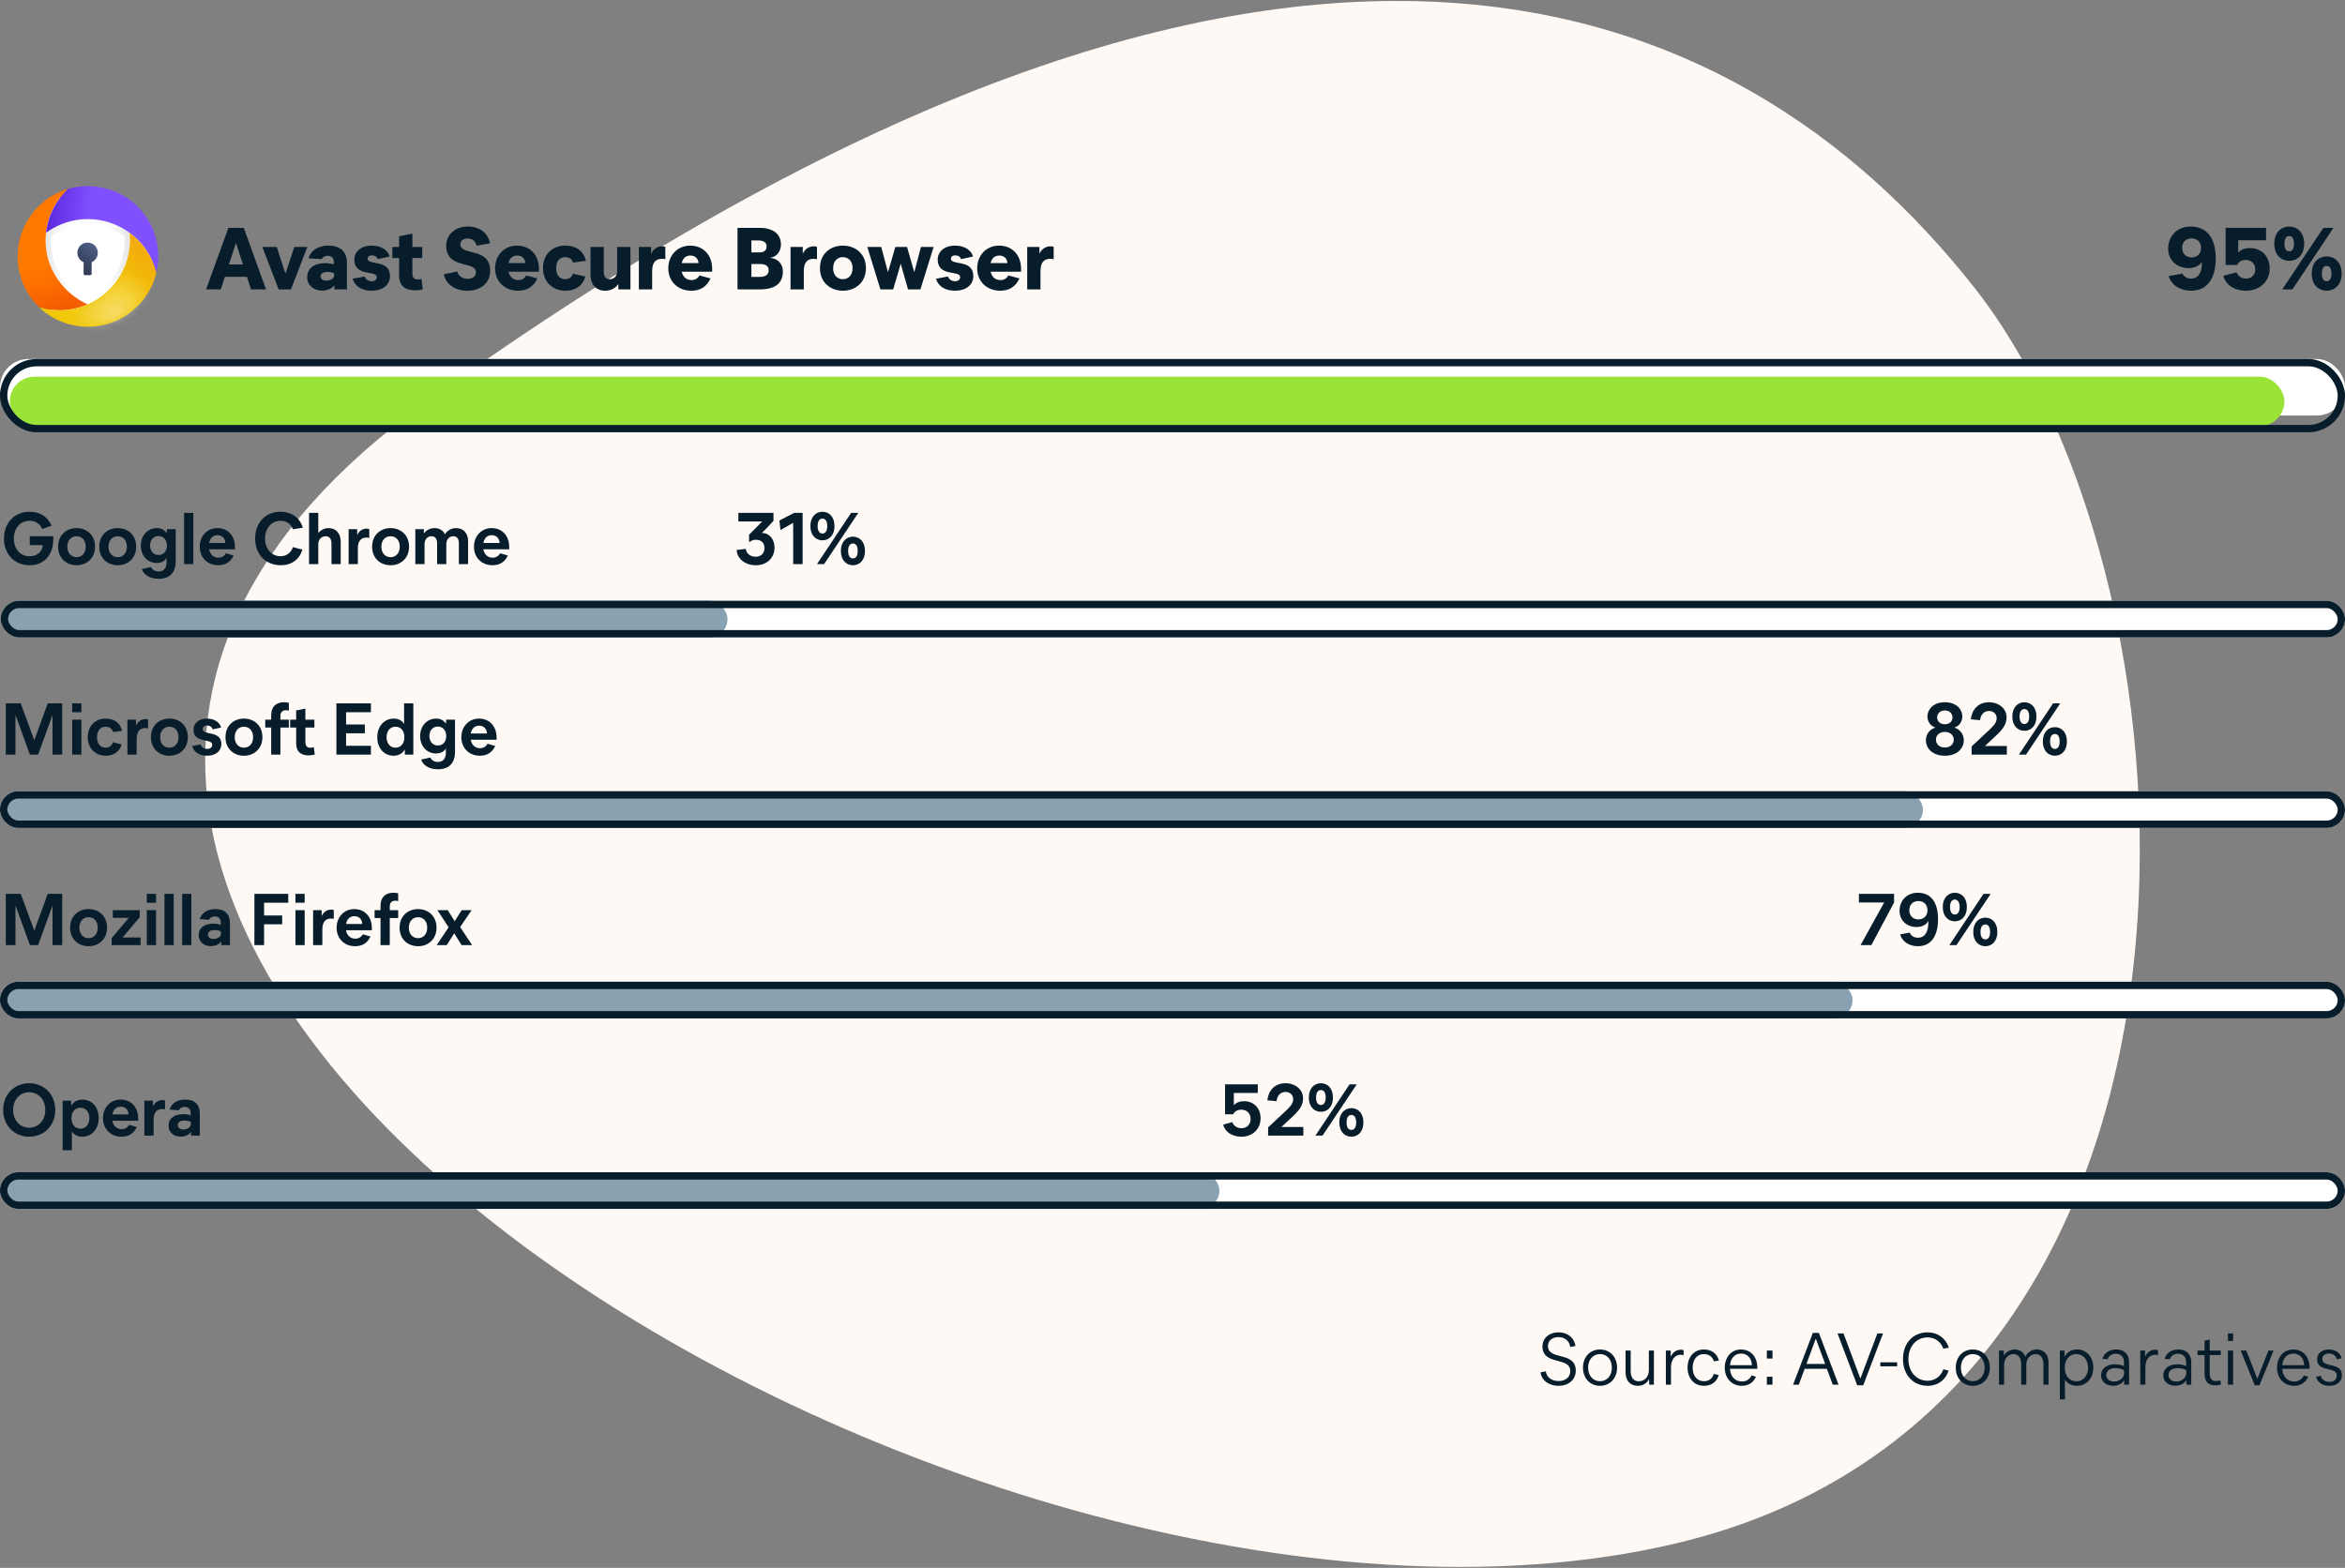 <svg width="320" height="214" viewBox="0 0 320 214" fill="none" xmlns="http://www.w3.org/2000/svg">
<rect x="0" y="0" width="320" height="214" fill="#808080" stroke="none"/>
<g clip-path="url(#clip0_1009_282167)">
<path d="M228.654 210.671C307.675 192.004 302.117 80.756 269.412 39.242C236.707 -2.271 174.041 -28.545 58.09 54.917C-41.825 126.836 130.967 233.747 228.654 210.671Z" fill="#FFF9F5"/>
<path d="M298.916 30.92C301.196 30.92 302.36 32.552 302.36 35.276C302.36 37.976 301.22 39.68 299 39.68C297.512 39.68 296.324 38.924 295.928 37.688L297.824 37.34C297.968 37.664 298.328 38.024 299 38.024C299.96 38.024 300.464 37.28 300.464 35.876V35.732C300.08 36.38 299.288 36.596 298.616 36.596C297.104 36.596 295.868 35.528 295.868 33.956C295.868 32.156 297.164 30.92 298.916 30.92ZM299.06 32.54C298.256 32.54 297.776 33.08 297.776 33.824C297.776 34.58 298.256 35.132 299.06 35.132C299.876 35.132 300.356 34.58 300.356 33.824C300.356 33.08 299.876 32.54 299.06 32.54ZM306.469 39.68C304.921 39.68 303.661 38.852 303.409 37.64L305.197 37.172C305.401 37.712 305.905 38.024 306.493 38.024C307.273 38.024 307.753 37.496 307.753 36.776C307.753 35.996 307.225 35.48 306.445 35.48C305.905 35.48 305.473 35.732 305.281 36.164H303.709V31.1H309.229V32.792H305.425V34.484C305.677 34.16 306.193 33.86 307.021 33.86C308.593 33.86 309.721 34.964 309.721 36.632C309.721 38.42 308.377 39.68 306.469 39.68ZM312.389 35.6C311.333 35.6 310.349 34.856 310.349 33.26C310.349 31.664 311.333 30.92 312.389 30.92C313.433 30.92 314.429 31.664 314.429 33.26C314.429 34.856 313.433 35.6 312.389 35.6ZM318.425 31.1L312.821 39.5H311.441L317.045 31.1H318.425ZM312.389 34.304C312.725 34.304 313.037 34.052 313.037 33.26C313.037 32.468 312.725 32.216 312.389 32.216C312.041 32.216 311.741 32.468 311.741 33.26C311.741 34.052 312.041 34.304 312.389 34.304ZM317.501 39.68C316.445 39.68 315.461 38.936 315.461 37.34C315.461 35.744 316.445 35 317.501 35C318.545 35 319.541 35.744 319.541 37.34C319.541 38.936 318.545 39.68 317.501 39.68ZM317.501 38.384C317.837 38.384 318.149 38.132 318.149 37.34C318.149 36.548 317.837 36.296 317.501 36.296C317.153 36.296 316.841 36.548 316.841 37.34C316.841 38.132 317.153 38.384 317.501 38.384Z" fill="#071D2B"/>
<path d="M36.304 39.5H34.252L33.7 37.784H30.688L30.124 39.5H28.12L31.168 31.1H33.268L36.304 39.5ZM32.224 33.224H32.176L31.24 36.092H33.148L32.224 33.224ZM39.707 39.5H38.027L35.795 33.704H37.763L38.927 37.28H38.975L40.163 33.704H41.939L39.707 39.5ZM47.343 39.5H45.639V38.984H45.591C45.303 39.392 44.619 39.668 43.983 39.668C42.771 39.668 41.919 38.912 41.919 37.844C41.919 36.62 42.867 35.912 44.427 35.912C44.883 35.912 45.375 35.996 45.555 36.104V35.756C45.555 35.228 45.243 34.916 44.715 34.916C44.283 34.916 44.007 35.132 43.887 35.372L42.087 35.252C42.435 34.148 43.431 33.524 44.823 33.524C46.455 33.524 47.343 34.364 47.343 35.888V39.5ZM43.743 37.712C43.743 38.084 44.031 38.3 44.535 38.3C45.111 38.3 45.591 37.988 45.591 37.628V37.328C45.459 37.208 45.075 37.112 44.679 37.112C44.091 37.112 43.743 37.34 43.743 37.712ZM50.696 39.68C49.388 39.68 48.44 39.092 48.116 38.048L49.76 37.736C49.868 38.12 50.264 38.384 50.744 38.384C51.164 38.384 51.416 38.168 51.416 37.82C51.416 36.848 48.356 37.82 48.356 35.432C48.356 34.304 49.304 33.524 50.72 33.524C51.968 33.524 52.916 34.1 53.18 35.012L51.536 35.372C51.464 35.048 51.152 34.856 50.744 34.856C50.384 34.856 50.156 35.036 50.156 35.312C50.156 36.284 53.216 35.324 53.216 37.688C53.216 38.888 52.208 39.68 50.696 39.68ZM56.669 39.62C55.373 39.62 54.461 39.116 54.461 37.568V35.216H53.537V33.704H54.461V32.252L56.273 31.892V33.704H57.617V35.216H56.273V37.292C56.273 37.94 56.537 38.144 57.041 38.144C57.245 38.144 57.389 38.108 57.509 38.048L57.689 39.476C57.473 39.56 57.113 39.62 56.669 39.62ZM63.756 39.68C62.112 39.68 60.84 38.804 60.564 37.436L62.4 37.052C62.532 37.652 63.108 38.06 63.828 38.06C64.512 38.06 64.944 37.7 64.944 37.16C64.944 35.564 60.888 36.776 60.888 33.548C60.888 32 62.1 30.92 63.864 30.92C65.472 30.92 66.612 31.82 66.864 33.212L65.028 33.536C64.896 32.912 64.464 32.552 63.816 32.552C63.204 32.552 62.82 32.864 62.82 33.368C62.82 34.928 66.888 33.716 66.888 36.944C66.888 38.588 65.652 39.68 63.756 39.68ZM73.317 38C72.838 39.104 71.938 39.68 70.701 39.68C68.889 39.68 67.558 38.432 67.558 36.62C67.558 34.82 68.841 33.524 70.546 33.524C72.273 33.524 73.546 34.736 73.546 36.716V37.088H69.394C69.549 37.796 70.041 38.228 70.713 38.228C71.218 38.228 71.602 38 71.805 37.592L73.317 38ZM70.582 34.88C69.981 34.88 69.549 35.204 69.394 35.912H71.686C71.638 35.24 71.181 34.88 70.582 34.88ZM77.097 33.524C78.633 33.524 79.641 34.244 79.953 35.6L78.201 35.84C78.069 35.372 77.673 35.096 77.133 35.096C76.341 35.096 75.897 35.696 75.897 36.596C75.897 37.508 76.341 38.108 77.133 38.108C77.673 38.108 78.045 37.808 78.177 37.364L79.881 37.736C79.533 38.996 78.537 39.68 77.181 39.68C75.369 39.68 74.097 38.444 74.097 36.584C74.097 34.64 75.489 33.524 77.097 33.524ZM86.03 39.5H84.386V38.828H84.326C84.014 39.296 83.39 39.68 82.586 39.68C81.35 39.68 80.582 38.852 80.582 37.46V33.704H82.394V37.1C82.394 37.772 82.694 38.108 83.21 38.108C83.774 38.108 84.218 37.688 84.218 37.004V33.704H86.03V39.5ZM87.181 33.704H88.85V34.592H88.874C89.162 33.968 89.713 33.62 90.362 33.62C90.566 33.62 90.71 33.656 90.793 33.704V35.396C90.686 35.348 90.541 35.324 90.374 35.324C89.594 35.324 88.993 35.672 88.993 36.992V39.5H87.181V33.704ZM96.954 38C96.474 39.104 95.574 39.68 94.338 39.68C92.526 39.68 91.194 38.432 91.194 36.62C91.194 34.82 92.478 33.524 94.182 33.524C95.91 33.524 97.182 34.736 97.182 36.716V37.088H93.03C93.186 37.796 93.678 38.228 94.35 38.228C94.854 38.228 95.238 38 95.442 37.592L96.954 38ZM94.218 34.88C93.618 34.88 93.186 35.204 93.03 35.912H95.322C95.274 35.24 94.818 34.88 94.218 34.88ZM106.569 33.38C106.569 34.256 106.053 35.048 105.081 35.192C106.281 35.312 106.833 36.128 106.833 37.04C106.833 38.648 105.789 39.5 103.689 39.5H100.641V31.1H103.641C105.537 31.1 106.569 31.964 106.569 33.38ZM103.461 32.816H102.537V34.448H103.665C104.313 34.448 104.613 34.124 104.613 33.632C104.613 33.188 104.313 32.816 103.461 32.816ZM104.889 36.908C104.889 36.308 104.505 36.032 103.653 36.032H102.537V37.796H103.665C104.457 37.796 104.889 37.484 104.889 36.908ZM107.877 33.704H109.545V34.592H109.569C109.857 33.968 110.409 33.62 111.057 33.62C111.261 33.62 111.405 33.656 111.489 33.704V35.396C111.381 35.348 111.237 35.324 111.069 35.324C110.289 35.324 109.689 35.672 109.689 36.992V39.5H107.877V33.704ZM111.89 36.596C111.89 34.628 113.33 33.524 115.022 33.524C116.726 33.524 118.166 34.64 118.166 36.596C118.166 38.552 116.726 39.68 115.022 39.68C113.33 39.68 111.89 38.564 111.89 36.596ZM113.69 36.596C113.69 37.544 114.242 38.108 115.022 38.108C115.79 38.108 116.342 37.544 116.342 36.596C116.342 35.66 115.79 35.096 115.022 35.096C114.242 35.096 113.69 35.66 113.69 36.596ZM125.602 39.5H123.91L122.914 35.996L121.882 39.5H120.142L118.354 33.704H120.25L121.15 37.076H121.198L122.182 33.704H123.778L124.738 37.076H124.786L125.674 33.704H127.402L125.602 39.5ZM130.301 39.68C128.993 39.68 128.045 39.092 127.721 38.048L129.365 37.736C129.473 38.12 129.869 38.384 130.349 38.384C130.769 38.384 131.021 38.168 131.021 37.82C131.021 36.848 127.961 37.82 127.961 35.432C127.961 34.304 128.909 33.524 130.325 33.524C131.573 33.524 132.521 34.1 132.785 35.012L131.141 35.372C131.069 35.048 130.757 34.856 130.349 34.856C129.989 34.856 129.761 35.036 129.761 35.312C129.761 36.284 132.821 35.324 132.821 37.688C132.821 38.888 131.813 39.68 130.301 39.68ZM139.107 38C138.627 39.104 137.727 39.68 136.491 39.68C134.679 39.68 133.347 38.432 133.347 36.62C133.347 34.82 134.631 33.524 136.335 33.524C138.063 33.524 139.335 34.736 139.335 36.716V37.088H135.183C135.339 37.796 135.831 38.228 136.503 38.228C137.007 38.228 137.391 38 137.595 37.592L139.107 38ZM136.371 34.88C135.771 34.88 135.339 35.204 135.183 35.912H137.475C137.427 35.24 136.971 34.88 136.371 34.88ZM140.174 33.704H141.842V34.592H141.866C142.154 33.968 142.706 33.62 143.354 33.62C143.558 33.62 143.702 33.656 143.786 33.704V35.396C143.678 35.348 143.534 35.324 143.366 35.324C142.586 35.324 141.986 35.672 141.986 36.992V39.5H140.174V33.704Z" fill="#071D2B"/>
<ellipse cx="12" cy="34.998" rx="8.85" ry="8.848" fill="white"/>
<path fill-rule="evenodd" clip-rule="evenodd" d="M11.96 40.732C10.665 40.105 9.601 39.284 8.792 38.29C8.107 37.446 7.597 36.474 7.292 35.43C6.989 34.407 6.871 33.339 6.942 32.274C8.745 31.017 10.45 30.726 11.323 30.666H11.335C11.637 30.642 11.847 30.642 11.925 30.642H11.995C12.073 30.642 12.284 30.644 12.584 30.666H12.602C13.473 30.727 15.178 31.019 16.979 32.274C17.049 33.325 16.934 34.38 16.638 35.391C16.337 36.441 15.829 37.42 15.143 38.27C14.332 39.273 13.261 40.1 11.96 40.732ZM11.865 33.114C11.187 33.162 10.642 33.693 10.575 34.369V34.367C10.517 34.974 10.859 35.547 11.42 35.784V37.363C11.42 37.469 11.506 37.555 11.612 37.555H12.323C12.429 37.555 12.515 37.469 12.515 37.363V35.786C13.14 35.517 13.479 34.836 13.319 34.176C13.158 33.515 12.544 33.066 11.865 33.114Z" fill="white"/>
<path fill-rule="evenodd" clip-rule="evenodd" d="M11.949 41.549C8.57 39.976 6.164 36.635 6.222 32.705C6.226 32.397 6.246 32.094 6.282 31.791V31.764C9.676 29.278 14.29 29.282 17.679 31.774C17.715 32.125 17.732 32.477 17.729 32.83C17.698 36.74 15.28 40.044 11.949 41.549ZM11.323 30.665C10.45 30.725 8.744 31.016 6.942 32.273C6.87 33.338 6.989 34.407 7.292 35.43C7.597 36.473 8.106 37.445 8.791 38.289C9.601 39.283 10.665 40.104 11.959 40.731C13.261 40.099 14.332 39.272 15.143 38.269C15.829 37.419 16.337 36.44 16.638 35.39C16.934 34.379 17.049 33.324 16.979 32.273C15.178 31.018 13.473 30.726 12.601 30.665H12.584C12.283 30.641 12.072 30.641 11.995 30.641H11.925C11.847 30.641 11.635 30.643 11.335 30.665H11.323Z" fill="url(#paint0_linear_1009_282167)"/>
<path d="M6.222 32.705C6.222 32.397 6.246 32.094 6.279 31.794C6.279 31.786 6.279 31.776 6.279 31.767C6.279 31.759 6.279 31.742 6.279 31.728C6.288 31.648 6.298 31.569 6.31 31.49C6.417 30.722 6.618 29.971 6.909 29.252C7.444 27.927 8.267 26.738 9.318 25.771L9.281 25.78L9.192 25.813C5.935 26.816 3.451 29.466 2.662 32.78C1.873 36.095 2.896 39.58 5.353 41.942C5.545 42.001 5.737 42.053 5.937 42.1C7.175 42.387 8.457 42.427 9.711 42.215C10.453 42.096 11.178 41.886 11.868 41.588L11.907 41.569L11.928 41.56L11.951 41.549C8.57 39.976 6.165 36.635 6.222 32.705Z" fill="url(#paint1_linear_1009_282167)"/>
<path d="M14.746 25.807C12.98 25.277 11.099 25.264 9.326 25.771C8.275 26.738 7.452 27.927 6.917 29.252C6.626 29.971 6.425 30.722 6.318 31.49C6.306 31.569 6.297 31.648 6.287 31.728C6.287 31.741 6.287 31.754 6.287 31.767C9.68 29.281 14.294 29.283 17.684 31.774L17.747 31.822C17.843 31.897 17.945 31.974 18.041 32.053C18.634 32.532 19.168 33.08 19.632 33.684C19.698 33.771 19.762 33.86 19.824 33.948C20.532 34.94 21.043 36.058 21.331 37.242C22.526 32.286 19.633 27.262 14.746 25.807Z" fill="url(#paint2_linear_1009_282167)"/>
<path d="M19.822 33.952C19.758 33.864 19.694 33.775 19.63 33.688C19.166 33.083 18.632 32.536 18.04 32.056C17.944 31.978 17.848 31.901 17.745 31.826L17.683 31.778C17.718 32.129 17.735 32.481 17.733 32.834C17.701 36.744 15.284 40.047 11.952 41.553L11.929 41.564L11.908 41.573L11.869 41.592C11.179 41.889 10.454 42.1 9.711 42.219C8.458 42.43 7.176 42.391 5.938 42.104C5.736 42.057 5.537 42.008 5.34 41.946C7.829 44.315 11.393 45.178 14.691 44.21C17.988 43.241 20.52 40.589 21.332 37.25C21.044 36.064 20.532 34.945 19.822 33.952Z" fill="url(#paint3_linear_1009_282167)"/>
<path d="M11.412 35.784V37.361C11.412 37.467 11.498 37.553 11.604 37.553H12.315C12.421 37.553 12.507 37.467 12.507 37.361V35.784C13.115 35.523 13.455 34.87 13.322 34.222C13.188 33.574 12.617 33.109 11.956 33.109C11.294 33.109 10.723 33.574 10.589 34.222C10.456 34.87 10.796 35.523 11.404 35.784H11.412Z" fill="url(#paint4_linear_1009_282167)"/>
<mask id="mask0_1009_282167" style="mask-type:alpha" maskUnits="userSpaceOnUse" x="5" y="31" width="17" height="14">
<path d="M19.822 33.952C19.758 33.864 19.694 33.775 19.63 33.688C19.166 33.083 18.632 32.536 18.04 32.056C17.944 31.978 17.848 31.901 17.745 31.826L17.683 31.778C17.718 32.129 17.735 32.481 17.733 32.834C17.701 36.744 15.284 40.047 11.952 41.553L11.929 41.564L11.908 41.573L11.869 41.592C11.179 41.889 10.454 42.1 9.711 42.219C8.458 42.43 7.176 42.391 5.938 42.104C5.736 42.057 5.537 42.008 5.34 41.946C7.829 44.315 11.393 45.178 14.691 44.21C17.988 43.241 20.52 40.589 21.332 37.25C21.044 36.064 20.532 34.945 19.822 33.952Z" fill="white"/>
</mask>
<g mask="url(#mask0_1009_282167)">
<ellipse opacity="0.17" cx="6.049" cy="6.055" rx="6.049" ry="6.055" transform="matrix(1 -0.006 0.006 1 11.646 22.204)" fill="url(#paint5_radial_1009_282167)"/>
<ellipse opacity="0.2" cx="6.129" cy="6.136" rx="6.129" ry="6.136" transform="matrix(1 -0.006 0.006 1 -2.844 26.555)" fill="url(#paint6_radial_1009_282167)"/>
<ellipse opacity="0.38" cx="6.049" cy="6.055" rx="6.049" ry="6.055" transform="matrix(1 -0.006 0.006 1 9.406 36.89)" fill="url(#paint7_radial_1009_282167)"/>
<ellipse opacity="0.05" cx="11.95" cy="31.513" rx="5.772" ry="4.114" fill="url(#paint8_radial_1009_282167)"/>
</g>
<rect y="49" width="320" height="7.711" rx="3.855" fill="white"/>
<rect x="1.334" y="51.41" width="310.4" height="6.747" rx="3.373" fill="#9AE437"/>
<rect x="0.5" y="49.5" width="319" height="9" rx="4.5" stroke="#071D2B"/>
<g clip-path="url(#clip1_1009_282167)">
<rect x="0.109" y="82" width="319.892" height="5" rx="2.5" fill="white"/>
<rect x="0.109" y="82" width="99.166" height="5" rx="2.5" fill="#88A2B2"/>
<rect x="0.609" y="82.5" width="318.892" height="4" rx="2" stroke="#071D2B"/>
<path d="M103.131 77.15C101.691 77.15 100.591 76.27 100.521 75.07L101.771 74.91C101.841 75.55 102.401 75.99 103.111 75.99C103.871 75.99 104.321 75.5 104.321 74.79C104.321 74.09 103.871 73.67 103.151 73.67C102.811 73.67 102.521 73.78 102.221 74.01V72.98L104.011 71.18H100.761V70H105.551V71.09L104.401 72.31C104.201 72.51 104.081 72.64 103.981 72.72V72.76C103.981 72.75 104.011 72.75 104.021 72.75C104.981 72.75 105.691 73.59 105.691 74.75C105.691 76.14 104.671 77.15 103.131 77.15ZM106.357 71.05L108.367 70H109.527V77H108.237V71.36L106.507 72.35L106.357 71.05ZM112.235 73.75C111.355 73.75 110.585 73.09 110.585 71.8C110.585 70.51 111.355 69.85 112.235 69.85C113.115 69.85 113.875 70.51 113.875 71.8C113.875 73.09 113.115 73.75 112.235 73.75ZM117.125 70L112.455 77H111.485L116.145 70H117.125ZM112.235 72.82C112.595 72.82 112.885 72.53 112.885 71.8C112.885 71.07 112.595 70.78 112.235 70.78C111.865 70.78 111.575 71.07 111.575 71.8C111.575 72.53 111.865 72.82 112.235 72.82ZM116.395 77.15C115.515 77.15 114.745 76.49 114.745 75.2C114.745 73.91 115.515 73.25 116.395 73.25C117.275 73.25 118.035 73.91 118.035 75.2C118.035 76.49 117.275 77.15 116.395 77.15ZM116.395 76.22C116.755 76.22 117.045 75.93 117.045 75.2C117.045 74.47 116.755 74.18 116.395 74.18C116.025 74.18 115.735 74.47 115.735 75.2C115.735 75.93 116.025 76.22 116.395 76.22Z" fill="#071D2B"/>
<path d="M7.039 71.75L5.759 72.21C5.569 71.72 5.039 71.08 4.039 71.08C2.729 71.08 1.889 72.16 1.889 73.5C1.889 74.85 2.689 75.92 4.029 75.92C5.179 75.92 5.759 75.21 5.849 74.4H4.059V73.19H7.269V73.62C7.249 75.77 6.009 77.15 4.029 77.15C1.989 77.15 0.539 75.65 0.539 73.5C0.539 71.37 1.999 69.85 3.999 69.85C5.459 69.85 6.499 70.51 7.039 71.75ZM7.929 74.62C7.929 73.01 9.079 72.08 10.449 72.08C11.819 72.08 12.969 73.01 12.969 74.62C12.969 76.21 11.819 77.15 10.449 77.15C9.079 77.15 7.929 76.22 7.929 74.62ZM9.189 74.62C9.189 75.48 9.709 76.05 10.449 76.05C11.189 76.05 11.699 75.48 11.699 74.62C11.699 73.75 11.189 73.19 10.449 73.19C9.709 73.19 9.189 73.75 9.189 74.62ZM13.544 74.62C13.544 73.01 14.694 72.08 16.064 72.08C17.434 72.08 18.584 73.01 18.584 74.62C18.584 76.21 17.434 77.15 16.064 77.15C14.694 77.15 13.544 76.22 13.544 74.62ZM14.804 74.62C14.804 75.48 15.324 76.05 16.064 76.05C16.804 76.05 17.314 75.48 17.314 74.62C17.314 73.75 16.804 73.19 16.064 73.19C15.324 73.19 14.804 73.75 14.804 74.62ZM19.219 74.47C19.219 73.1 20.139 72.08 21.399 72.08C21.959 72.08 22.369 72.28 22.719 72.73H22.759V72.23H23.979V76.62C23.979 78.16 23.149 79 21.659 79C20.479 79 19.599 78.47 19.359 77.67L20.629 77.39C20.719 77.74 21.149 78 21.649 78C22.319 78 22.729 77.54 22.729 76.79V76.16C22.499 76.59 21.999 76.84 21.379 76.84C20.129 76.84 19.219 75.84 19.219 74.47ZM20.479 74.46C20.479 75.23 20.959 75.75 21.639 75.75C22.329 75.75 22.779 75.23 22.779 74.46C22.779 73.69 22.319 73.17 21.629 73.17C20.949 73.17 20.479 73.69 20.479 74.46ZM25.123 70H26.383V77H25.123V70ZM31.875 75.82C31.475 76.7 30.765 77.15 29.785 77.15C28.305 77.15 27.255 76.09 27.255 74.63C27.255 73.18 28.265 72.08 29.665 72.08C31.015 72.08 32.055 73.03 32.065 74.67V74.97H28.535C28.655 75.66 29.135 76.12 29.795 76.12C30.265 76.12 30.625 75.89 30.825 75.52L31.875 75.82ZM29.685 73.05C29.095 73.05 28.675 73.4 28.545 74.11H30.755C30.715 73.39 30.245 73.05 29.685 73.05ZM34.817 73.51C34.817 71.27 36.267 69.85 38.287 69.85C39.787 69.85 40.907 70.65 41.327 72.03L39.957 72.24C39.787 71.69 39.247 71.08 38.287 71.08C37.007 71.08 36.167 72.16 36.167 73.5C36.167 74.85 37.017 75.92 38.277 75.92C39.087 75.92 39.697 75.46 39.977 74.68L41.257 75.01C40.887 76.35 39.787 77.15 38.327 77.15C36.307 77.15 34.817 75.73 34.817 73.51ZM42.173 70H43.434V72.76C43.684 72.4 44.224 72.08 44.824 72.08C45.853 72.08 46.493 72.78 46.493 73.95V77H45.233V74.18C45.233 73.52 44.944 73.19 44.434 73.19C43.883 73.19 43.434 73.62 43.434 74.26V77H42.173V70ZM47.574 72.23H48.744V73H48.764C49.004 72.46 49.484 72.15 50.034 72.15C50.194 72.15 50.324 72.18 50.394 72.22V73.43C50.304 73.39 50.164 73.37 50.044 73.37C49.354 73.37 48.834 73.74 48.834 74.86V77H47.574V72.23ZM50.78 74.62C50.78 73.01 51.93 72.08 53.3 72.08C54.67 72.08 55.82 73.01 55.82 74.62C55.82 76.21 54.67 77.15 53.3 77.15C51.93 77.15 50.78 76.22 50.78 74.62ZM52.04 74.62C52.04 75.48 52.56 76.05 53.3 76.05C54.04 76.05 54.55 75.48 54.55 74.62C54.55 73.75 54.04 73.19 53.3 73.19C52.56 73.19 52.04 73.75 52.04 74.62ZM63.876 77H62.615V74.13C62.615 73.52 62.346 73.19 61.846 73.19C61.306 73.19 60.906 73.64 60.906 74.25V77H59.645V74.13C59.645 73.52 59.365 73.19 58.865 73.19C58.336 73.19 57.935 73.63 57.935 74.25V77H56.675V72.23H57.846V72.8H57.865C58.115 72.41 58.656 72.08 59.306 72.08C60.005 72.08 60.495 72.43 60.715 72.94C60.995 72.45 61.556 72.08 62.225 72.08C63.255 72.08 63.876 72.77 63.876 73.88V77ZM69.297 75.82C68.897 76.7 68.187 77.15 67.207 77.15C65.727 77.15 64.677 76.09 64.677 74.63C64.677 73.18 65.687 72.08 67.087 72.08C68.437 72.08 69.477 73.03 69.487 74.67V74.97H65.957C66.077 75.66 66.557 76.12 67.217 76.12C67.687 76.12 68.047 75.89 68.247 75.52L69.297 75.82ZM67.107 73.05C66.517 73.05 66.097 73.4 65.967 74.11H68.177C68.137 73.39 67.667 73.05 67.107 73.05Z" fill="#071D2B"/>
</g>
<g clip-path="url(#clip2_1009_282167)">
<rect y="108" width="320" height="5" rx="2.5" fill="white"/>
<rect y="108" width="262.4" height="5" rx="2.5" fill="#88A2B2"/>
<rect x="0.5" y="108.5" width="319" height="4" rx="2" stroke="#071D2B"/>
<path d="M265.4 103.15C263.7 103.15 262.81 102.14 262.81 101.03C262.81 100.15 263.42 99.47 264.13 99.31C263.45 99.12 263.02 98.52 263.02 97.76C263.02 96.91 263.75 95.85 265.4 95.85C267.06 95.85 267.78 96.91 267.78 97.76C267.78 98.52 267.35 99.13 266.67 99.31C267.37 99.47 267.98 100.15 267.98 101.03C267.98 102.14 267.09 103.15 265.4 103.15ZM265.39 98.85C266.06 98.85 266.44 98.43 266.44 97.92C266.44 97.48 266.11 96.97 265.39 96.97C264.67 96.97 264.34 97.48 264.34 97.92C264.34 98.43 264.73 98.85 265.39 98.85ZM265.39 102.03C266.13 102.03 266.61 101.57 266.61 100.96C266.61 100.33 266.1 99.9 265.39 99.9C264.68 99.9 264.18 100.33 264.18 100.96C264.18 101.57 264.66 102.03 265.39 102.03ZM269.047 101.88L271.477 99.61C272.217 98.91 272.467 98.51 272.467 98.03C272.467 97.5 272.087 97.04 271.417 97.04C270.687 97.04 270.287 97.59 270.197 98.3L268.937 98.18C269.097 96.82 269.977 95.85 271.407 95.85C272.827 95.85 273.817 96.78 273.817 97.88C273.817 98.79 273.427 99.43 272.377 100.41L270.867 101.82H273.857V103H269.047V101.88ZM276.253 99.75C275.373 99.75 274.603 99.09 274.603 97.8C274.603 96.51 275.373 95.85 276.253 95.85C277.133 95.85 277.893 96.51 277.893 97.8C277.893 99.09 277.133 99.75 276.253 99.75ZM281.143 96L276.473 103H275.503L280.163 96H281.143ZM276.253 98.82C276.613 98.82 276.903 98.53 276.903 97.8C276.903 97.07 276.613 96.78 276.253 96.78C275.883 96.78 275.593 97.07 275.593 97.8C275.593 98.53 275.883 98.82 276.253 98.82ZM280.413 103.15C279.533 103.15 278.763 102.49 278.763 101.2C278.763 99.91 279.533 99.25 280.413 99.25C281.293 99.25 282.053 99.91 282.053 101.2C282.053 102.49 281.293 103.15 280.413 103.15ZM280.413 102.22C280.773 102.22 281.063 101.93 281.063 101.2C281.063 100.47 280.773 100.18 280.413 100.18C280.043 100.18 279.753 100.47 279.753 101.2C279.753 101.93 280.043 102.22 280.413 102.22Z" fill="#071D2B"/>
<path d="M8.49 103H7.17V97.69H7.13L5.2 103H4.08L2.15 97.69H2.11V103H0.79V96H2.83L4.66 100.98H4.7L6.51 96H8.49V103ZM11.107 97.21H9.847V96H11.107V97.21ZM11.107 103H9.847V98.23H11.107V103ZM14.38 98.08C15.61 98.08 16.39 98.66 16.66 99.75L15.44 99.92C15.3 99.46 14.94 99.19 14.409 99.19C13.659 99.19 13.239 99.78 13.239 100.62C13.239 101.45 13.659 102.05 14.409 102.05C14.94 102.05 15.28 101.76 15.419 101.31L16.599 101.61C16.309 102.6 15.52 103.15 14.45 103.15C12.97 103.15 11.979 102.1 11.979 100.61C11.979 99.05 13.05 98.08 14.38 98.08ZM17.386 98.23H18.556V99H18.576C18.816 98.46 19.296 98.15 19.846 98.15C20.006 98.15 20.136 98.18 20.206 98.22V99.43C20.116 99.39 19.976 99.37 19.856 99.37C19.166 99.37 18.646 99.74 18.646 100.86V103H17.386V98.23ZM20.593 100.62C20.593 99.01 21.743 98.08 23.113 98.08C24.483 98.08 25.633 99.01 25.633 100.62C25.633 102.21 24.483 103.15 23.113 103.15C21.743 103.15 20.593 102.22 20.593 100.62ZM21.853 100.62C21.853 101.48 22.373 102.05 23.113 102.05C23.853 102.05 24.363 101.48 24.363 100.62C24.363 99.75 23.853 99.19 23.113 99.19C22.373 99.19 21.853 99.75 21.853 100.62ZM28.248 103.15C27.218 103.15 26.468 102.67 26.208 101.83L27.368 101.61C27.468 101.98 27.838 102.22 28.278 102.22C28.708 102.22 28.958 101.99 28.958 101.64C28.958 100.71 26.408 101.53 26.408 99.6C26.408 98.69 27.148 98.08 28.238 98.08C29.218 98.08 29.978 98.57 30.178 99.3L29.008 99.55C28.948 99.24 28.648 99.03 28.268 99.03C27.878 99.03 27.658 99.24 27.658 99.51C27.658 100.45 30.208 99.63 30.208 101.55C30.208 102.52 29.418 103.15 28.248 103.15ZM30.768 100.62C30.768 99.01 31.919 98.08 33.288 98.08C34.658 98.08 35.809 99.01 35.809 100.62C35.809 102.21 34.658 103.15 33.288 103.15C31.919 103.15 30.768 102.22 30.768 100.62ZM32.029 100.62C32.029 101.48 32.548 102.05 33.288 102.05C34.029 102.05 34.538 101.48 34.538 100.62C34.538 99.75 34.029 99.19 33.288 99.19C32.548 99.19 32.029 99.75 32.029 100.62ZM36.195 99.3V98.23H37.005V97.65C37.005 96.51 37.615 95.85 38.755 95.85C39.035 95.85 39.295 95.89 39.415 95.93V96.99C39.285 96.96 39.145 96.94 39.005 96.94C38.495 96.94 38.265 97.24 38.265 97.76V98.23H39.415V99.3H38.265V103H37.005V99.3H36.195ZM42.132 103.1C41.132 103.1 40.412 102.68 40.412 101.42V99.3H39.592V98.23H40.412V96.97L41.672 96.72V98.23H42.902V99.3H41.672V101.22C41.672 101.86 41.912 102.06 42.382 102.06C42.572 102.06 42.712 102.02 42.822 101.97L42.952 102.97C42.782 103.04 42.492 103.1 42.132 103.1ZM50.617 96V97.21H47.227V98.88H49.787V100.09H47.227V101.79H50.617V103H45.907V96H50.617ZM51.481 100.62C51.481 99.1 52.471 98.08 53.731 98.08C54.421 98.08 54.921 98.41 55.141 98.82V96H56.401V103H55.241V102.32H55.211C54.901 102.92 54.271 103.15 53.701 103.15C52.431 103.15 51.481 102.13 51.481 100.62ZM52.751 100.62C52.751 101.44 53.221 102.05 53.971 102.05C54.731 102.05 55.181 101.45 55.181 100.62C55.181 99.78 54.731 99.19 53.971 99.19C53.211 99.19 52.751 99.8 52.751 100.62ZM57.332 100.47C57.332 99.1 58.252 98.08 59.512 98.08C60.072 98.08 60.482 98.28 60.832 98.73H60.872V98.23H62.092V102.62C62.092 104.16 61.262 105 59.772 105C58.592 105 57.712 104.47 57.472 103.67L58.742 103.39C58.832 103.74 59.262 104 59.762 104C60.432 104 60.842 103.54 60.842 102.79V102.16C60.612 102.59 60.112 102.84 59.492 102.84C58.242 102.84 57.332 101.84 57.332 100.47ZM58.592 100.46C58.592 101.23 59.072 101.75 59.752 101.75C60.442 101.75 60.892 101.23 60.892 100.46C60.892 99.69 60.432 99.17 59.742 99.17C59.062 99.17 58.592 99.69 58.592 100.46ZM67.576 101.82C67.176 102.7 66.466 103.15 65.486 103.15C64.006 103.15 62.956 102.09 62.956 100.63C62.956 99.18 63.966 98.08 65.366 98.08C66.716 98.08 67.756 99.03 67.766 100.67V100.97H64.236C64.356 101.66 64.836 102.12 65.496 102.12C65.966 102.12 66.326 101.89 66.526 101.52L67.576 101.82ZM65.386 99.05C64.796 99.05 64.376 99.4 64.246 100.11H66.456C66.416 99.39 65.946 99.05 65.386 99.05Z" fill="#071D2B"/>
</g>
<g clip-path="url(#clip3_1009_282167)">
<rect y="134" width="320" height="5" rx="2.5" fill="white"/>
<rect y="134" width="252.8" height="5" rx="2.5" fill="#88A2B2"/>
<rect x="0.5" y="134.5" width="319" height="4" rx="2" stroke="#071D2B"/>
<path d="M258.466 122V123.19L255.366 129H253.896L257.116 123.18H253.666V122H258.466ZM261.685 121.85C263.515 121.85 264.465 123.16 264.465 125.47C264.465 127.74 263.525 129.15 261.725 129.15C260.545 129.15 259.595 128.54 259.285 127.54L260.605 127.29C260.725 127.63 261.085 127.99 261.725 127.99C262.645 127.99 263.145 127.25 263.145 125.88C263.145 125.83 263.145 125.77 263.135 125.71C262.825 126.31 262.145 126.53 261.505 126.53C260.215 126.53 259.215 125.63 259.215 124.32C259.215 122.86 260.255 121.85 261.685 121.85ZM261.785 122.98C261.005 122.98 260.545 123.52 260.545 124.23C260.545 124.95 261.005 125.49 261.785 125.49C262.565 125.49 263.025 124.95 263.025 124.23C263.025 123.52 262.565 122.98 261.785 122.98ZM266.761 125.75C265.881 125.75 265.111 125.09 265.111 123.8C265.111 122.51 265.881 121.85 266.761 121.85C267.641 121.85 268.401 122.51 268.401 123.8C268.401 125.09 267.641 125.75 266.761 125.75ZM271.651 122L266.981 129H266.011L270.671 122H271.651ZM266.761 124.82C267.121 124.82 267.411 124.53 267.411 123.8C267.411 123.07 267.121 122.78 266.761 122.78C266.391 122.78 266.101 123.07 266.101 123.8C266.101 124.53 266.391 124.82 266.761 124.82ZM270.921 129.15C270.041 129.15 269.271 128.49 269.271 127.2C269.271 125.91 270.041 125.25 270.921 125.25C271.801 125.25 272.561 125.91 272.561 127.2C272.561 128.49 271.801 129.15 270.921 129.15ZM270.921 128.22C271.281 128.22 271.571 127.93 271.571 127.2C271.571 126.47 271.281 126.18 270.921 126.18C270.551 126.18 270.261 126.47 270.261 127.2C270.261 127.93 270.551 128.22 270.921 128.22Z" fill="#071D2B"/>
<path d="M8.49 129H7.17V123.69H7.13L5.2 129H4.08L2.15 123.69H2.11V129H0.79V122H2.83L4.66 126.98H4.7L6.51 122H8.49V129ZM9.567 126.62C9.567 125.01 10.717 124.08 12.087 124.08C13.457 124.08 14.607 125.01 14.607 126.62C14.607 128.21 13.457 129.15 12.087 129.15C10.717 129.15 9.567 128.22 9.567 126.62ZM10.827 126.62C10.827 127.48 11.347 128.05 12.087 128.05C12.827 128.05 13.337 127.48 13.337 126.62C13.337 125.75 12.827 125.19 12.087 125.19C11.347 125.19 10.827 125.75 10.827 126.62ZM19.065 124.23V125.2L16.725 127.96H19.185V129H15.235V128.04L17.575 125.28H15.395V124.23H19.065ZM21.293 123.21H20.033V122H21.293V123.21ZM21.293 129H20.033V124.23H21.293V129ZM22.445 122H23.705V129H22.445V122ZM24.857 122H26.117V129H24.857V122ZM31.379 129H30.189V128.53H30.149C29.919 128.89 29.349 129.14 28.779 129.14C27.799 129.14 27.109 128.52 27.109 127.65C27.109 126.66 27.879 126.07 29.149 126.07C29.559 126.07 29.969 126.16 30.129 126.25V125.9C30.129 125.38 29.829 125.08 29.319 125.08C28.889 125.08 28.619 125.29 28.509 125.55L27.249 125.45C27.529 124.58 28.309 124.08 29.399 124.08C30.669 124.08 31.379 124.76 31.379 125.98V129ZM28.379 127.55C28.379 127.92 28.659 128.16 29.139 128.16C29.679 128.16 30.149 127.83 30.149 127.46V127.15C30.009 127.03 29.659 126.94 29.289 126.94C28.709 126.94 28.379 127.18 28.379 127.55ZM39.336 122V123.21H36.036V124.95H38.506V126.16H36.036V129H34.716V122H39.336ZM41.576 123.21H40.316V122H41.576V123.21ZM41.576 129H40.316V124.23H41.576V129ZM42.728 124.23H43.898V125H43.918C44.158 124.46 44.638 124.15 45.188 124.15C45.348 124.15 45.478 124.18 45.548 124.22V125.43C45.458 125.39 45.318 125.37 45.198 125.37C44.508 125.37 43.988 125.74 43.988 126.86V129H42.728V124.23ZM50.554 127.82C50.154 128.7 49.444 129.15 48.465 129.15C46.984 129.15 45.934 128.09 45.934 126.63C45.934 125.18 46.944 124.08 48.344 124.08C49.694 124.08 50.734 125.03 50.745 126.67V126.97H47.215C47.334 127.66 47.815 128.12 48.474 128.12C48.944 128.12 49.304 127.89 49.505 127.52L50.554 127.82ZM48.364 125.05C47.775 125.05 47.355 125.4 47.224 126.11H49.434C49.395 125.39 48.925 125.05 48.364 125.05ZM51.117 125.3V124.23H51.927V123.65C51.927 122.51 52.537 121.85 53.677 121.85C53.957 121.85 54.217 121.89 54.337 121.93V122.99C54.207 122.96 54.067 122.94 53.927 122.94C53.417 122.94 53.187 123.24 53.187 123.76V124.23H54.337V125.3H53.187V129H51.927V125.3H51.117ZM54.528 126.62C54.528 125.01 55.678 124.08 57.048 124.08C58.418 124.08 59.568 125.01 59.568 126.62C59.568 128.21 58.418 129.15 57.048 129.15C55.678 129.15 54.528 128.22 54.528 126.62ZM55.788 126.62C55.788 127.48 56.308 128.05 57.048 128.05C57.788 128.05 58.298 127.48 58.298 126.62C58.298 125.75 57.788 125.19 57.048 125.19C56.308 125.19 55.788 125.75 55.788 126.62ZM64.431 129H62.991L61.981 127.39L60.961 129H59.591L61.221 126.57L59.691 124.23H61.101L62.051 125.74L63.001 124.23H64.361L62.791 126.53L64.431 129Z" fill="#071D2B"/>
</g>
<g clip-path="url(#clip4_1009_282167)">
<rect y="160" width="320" height="5" rx="2.5" fill="white"/>
<rect y="160" width="166.4" height="5" rx="2.5" fill="#88A2B2"/>
<rect x="0.5" y="160.5" width="319" height="4" rx="2" stroke="#071D2B"/>
<path d="M169.39 155.15C168.15 155.15 167.12 154.48 166.93 153.5L168.16 153.16C168.34 153.68 168.84 153.99 169.41 153.99C170.17 153.99 170.66 153.45 170.66 152.74C170.66 151.98 170.14 151.46 169.38 151.46C168.88 151.46 168.46 151.69 168.28 152.09H167.17V148H171.64V149.18H168.37V150.87C168.6 150.57 169.07 150.3 169.77 150.3C171.1 150.3 172.02 151.26 172.02 152.63C172.02 154.1 170.93 155.15 169.39 155.15ZM173.047 153.88L175.477 151.61C176.217 150.91 176.467 150.51 176.467 150.03C176.467 149.5 176.087 149.04 175.417 149.04C174.687 149.04 174.287 149.59 174.197 150.3L172.937 150.18C173.097 148.82 173.977 147.85 175.407 147.85C176.827 147.85 177.817 148.78 177.817 149.88C177.817 150.79 177.427 151.43 176.377 152.41L174.867 153.82H177.857V155H173.047V153.88ZM180.253 151.75C179.373 151.75 178.603 151.09 178.603 149.8C178.603 148.51 179.373 147.85 180.253 147.85C181.133 147.85 181.893 148.51 181.893 149.8C181.893 151.09 181.133 151.75 180.253 151.75ZM185.143 148L180.473 155H179.503L184.163 148H185.143ZM180.253 150.82C180.613 150.82 180.903 150.53 180.903 149.8C180.903 149.07 180.613 148.78 180.253 148.78C179.883 148.78 179.593 149.07 179.593 149.8C179.593 150.53 179.883 150.82 180.253 150.82ZM184.413 155.15C183.533 155.15 182.763 154.49 182.763 153.2C182.763 151.91 183.533 151.25 184.413 151.25C185.293 151.25 186.053 151.91 186.053 153.2C186.053 154.49 185.293 155.15 184.413 155.15ZM184.413 154.22C184.773 154.22 185.063 153.93 185.063 153.2C185.063 152.47 184.773 152.18 184.413 152.18C184.043 152.18 183.753 152.47 183.753 153.2C183.753 153.93 184.043 154.22 184.413 154.22Z" fill="#071D2B"/>
<path d="M7.54 151.5C7.54 153.63 6.01 155.15 3.98 155.15C1.96 155.15 0.43 153.63 0.43 151.5C0.43 149.37 1.96 147.85 3.98 147.85C6.01 147.85 7.54 149.37 7.54 151.5ZM6.18 151.5C6.18 150.07 5.23 149.08 3.98 149.08C2.74 149.08 1.79 150.07 1.79 151.5C1.79 152.93 2.74 153.92 3.98 153.92C5.23 153.92 6.18 152.93 6.18 151.5ZM13.469 152.62C13.469 154.14 12.479 155.15 11.219 155.15C10.529 155.15 10.029 154.82 9.809 154.41V157H8.549V150.23H9.709V150.92H9.729C10.049 150.32 10.679 150.08 11.249 150.08C12.519 150.08 13.469 151.1 13.469 152.62ZM12.199 152.62C12.199 151.8 11.729 151.19 10.979 151.19C10.219 151.19 9.759 151.78 9.759 152.62C9.759 153.45 10.219 154.05 10.979 154.05C11.739 154.05 12.199 153.43 12.199 152.62ZM18.67 153.82C18.27 154.7 17.56 155.15 16.58 155.15C15.1 155.15 14.05 154.09 14.05 152.63C14.05 151.18 15.06 150.08 16.46 150.08C17.81 150.08 18.85 151.03 18.86 152.67V152.97H15.33C15.45 153.66 15.93 154.12 16.59 154.12C17.06 154.12 17.42 153.89 17.62 153.52L18.67 153.82ZM16.48 151.05C15.89 151.05 15.47 151.4 15.34 152.11H17.55C17.51 151.39 17.04 151.05 16.48 151.05ZM19.701 150.23H20.871V151H20.891C21.131 150.46 21.611 150.15 22.161 150.15C22.321 150.15 22.451 150.18 22.521 150.22V151.43C22.431 151.39 22.291 151.37 22.171 151.37C21.481 151.37 20.961 151.74 20.961 152.86V155H19.701V150.23ZM27.268 155H26.078V154.53H26.038C25.808 154.89 25.238 155.14 24.668 155.14C23.688 155.14 22.998 154.52 22.998 153.65C22.998 152.66 23.768 152.07 25.038 152.07C25.448 152.07 25.858 152.16 26.018 152.25V151.9C26.018 151.38 25.718 151.08 25.208 151.08C24.778 151.08 24.508 151.29 24.398 151.55L23.138 151.45C23.418 150.58 24.198 150.08 25.288 150.08C26.558 150.08 27.268 150.76 27.268 151.98V155ZM24.268 153.55C24.268 153.92 24.548 154.16 25.028 154.16C25.568 154.16 26.038 153.83 26.038 153.46V153.15C25.898 153.03 25.548 152.94 25.178 152.94C24.598 152.94 24.268 153.18 24.268 153.55Z" fill="#071D2B"/>
</g>
<path d="M212.669 189.15C211.529 189.15 210.389 188.55 210.229 187.31L210.939 187.17C211.069 188.11 211.899 188.5 212.689 188.5C213.629 188.5 214.279 187.96 214.279 187.15C214.279 185.12 210.489 186.44 210.489 183.77C210.489 182.6 211.439 181.85 212.679 181.85C213.999 181.85 214.839 182.66 214.989 183.72L214.279 183.84C214.169 183.08 213.599 182.5 212.649 182.5C211.869 182.5 211.239 182.94 211.239 183.72C211.239 185.73 215.029 184.4 215.029 187.07C215.029 188.34 214.029 189.15 212.669 189.15ZM216.016 186.67C216.016 185.19 216.996 184.19 218.336 184.19C219.676 184.19 220.666 185.19 220.666 186.67C220.666 188.14 219.676 189.15 218.336 189.15C216.996 189.15 216.016 188.14 216.016 186.67ZM216.716 186.67C216.716 187.72 217.346 188.52 218.336 188.52C219.336 188.52 219.956 187.72 219.956 186.67C219.956 185.61 219.336 184.82 218.336 184.82C217.346 184.82 216.716 185.61 216.716 186.67ZM225.694 189H225.044V188.27H225.004C224.744 188.81 224.174 189.15 223.484 189.15C222.464 189.15 221.824 188.44 221.824 187.31V184.34H222.524V187.16C222.524 188.03 222.934 188.53 223.624 188.53C224.414 188.53 225.004 187.9 225.004 187.04V184.34H225.694V189ZM227.324 184.34H227.984V185.11H228.024C228.264 184.57 228.784 184.22 229.354 184.22C229.514 184.22 229.654 184.25 229.744 184.29V184.98C229.644 184.93 229.504 184.91 229.354 184.91C228.574 184.91 228.024 185.56 228.024 186.62V189H227.324V184.34ZM232.494 184.19C233.564 184.19 234.274 184.71 234.574 185.7L233.894 185.81C233.674 185.19 233.224 184.82 232.514 184.82C231.514 184.82 230.984 185.64 230.984 186.67C230.984 187.71 231.514 188.52 232.514 188.52C233.224 188.52 233.664 188.14 233.884 187.52L234.544 187.69C234.244 188.63 233.534 189.15 232.524 189.15C231.134 189.15 230.284 188.07 230.284 186.67C230.284 185.23 231.164 184.19 232.494 184.19ZM239.622 187.91C239.252 188.71 238.582 189.15 237.692 189.15C236.282 189.15 235.362 188.08 235.362 186.68C235.362 185.29 236.212 184.19 237.582 184.19C238.742 184.19 239.762 185 239.802 186.59V186.83H236.072C236.132 187.83 236.732 188.56 237.702 188.56C238.302 188.56 238.762 188.27 239.032 187.73L239.622 187.91ZM237.592 184.75C236.712 184.75 236.172 185.37 236.082 186.33H239.072C239.002 185.21 238.312 184.75 237.592 184.75ZM241.105 185.43V184.34H241.875V185.43H241.105ZM241.105 189V187.91H241.875V189H241.105ZM250.894 189H250.104L249.294 186.83H246.264L245.464 189H244.684L247.384 181.92H248.204L250.894 189ZM247.804 182.76H247.764L246.514 186.16H249.064L247.804 182.76ZM254.258 189.08H253.438L250.748 182H251.568L253.848 188.11H253.888L256.188 182H256.958L254.258 189.08ZM256.587 186.49V185.94H258.887V186.49H256.587ZM259.682 185.5C259.682 183.27 261.112 181.85 263.042 181.85C264.422 181.85 265.522 182.65 265.942 183.95L265.182 184.07C264.892 183.22 264.122 182.54 263.042 182.54C261.532 182.54 260.422 183.76 260.422 185.5C260.422 187.24 261.532 188.46 263.032 188.46C264.052 188.46 264.862 187.86 265.192 186.89L265.902 187.07C265.532 188.34 264.432 189.15 263.062 189.15C261.142 189.15 259.682 187.73 259.682 185.5ZM266.885 186.67C266.885 185.19 267.865 184.19 269.205 184.19C270.545 184.19 271.535 185.19 271.535 186.67C271.535 188.14 270.545 189.15 269.205 189.15C267.865 189.15 266.885 188.14 266.885 186.67ZM267.585 186.67C267.585 187.72 268.215 188.52 269.205 188.52C270.205 188.52 270.825 187.72 270.825 186.67C270.825 185.61 270.205 184.82 269.205 184.82C268.215 184.82 267.585 185.61 267.585 186.67ZM279.543 189H278.843V186.2C278.843 185.34 278.443 184.82 277.773 184.82C277.073 184.82 276.513 185.44 276.513 186.24V189H275.813V186.2C275.813 185.34 275.413 184.82 274.753 184.82C274.043 184.82 273.483 185.44 273.483 186.24V189H272.783V184.34H273.443V185.01H273.483C273.723 184.55 274.273 184.19 274.933 184.19C275.623 184.19 276.203 184.59 276.373 185.17C276.693 184.56 277.243 184.19 277.943 184.19C278.913 184.19 279.543 184.88 279.543 185.99V189ZM285.654 186.67C285.654 188.13 284.714 189.15 283.424 189.15C282.704 189.15 282.094 188.83 281.784 188.32V191H281.084V184.34H281.724V185.16H281.744C282.074 184.53 282.694 184.19 283.434 184.19C284.734 184.19 285.654 185.21 285.654 186.67ZM284.944 186.67C284.944 185.6 284.274 184.82 283.334 184.82C282.364 184.82 281.764 185.58 281.764 186.67C281.764 187.76 282.364 188.53 283.334 188.53C284.324 188.53 284.944 187.7 284.944 186.67ZM290.534 189H289.864V188.41H289.844C289.584 188.86 289.004 189.14 288.344 189.14C287.374 189.14 286.714 188.56 286.714 187.72C286.714 186.81 287.464 186.21 288.634 186.21C289.134 186.21 289.584 186.32 289.834 186.46V185.92C289.834 185.2 289.424 184.77 288.724 184.77C288.164 184.77 287.764 185.05 287.604 185.53L286.904 185.46C287.134 184.66 287.834 184.19 288.774 184.19C289.874 184.19 290.534 184.84 290.534 185.92V189ZM287.424 187.66C287.424 188.2 287.864 188.57 288.484 188.57C289.194 188.57 289.844 188.06 289.844 187.51V187.02C289.584 186.85 289.144 186.74 288.704 186.74C287.904 186.74 287.424 187.1 287.424 187.66ZM292.06 184.34H292.72V185.11H292.76C293 184.57 293.52 184.22 294.09 184.22C294.25 184.22 294.39 184.25 294.48 184.29V184.98C294.38 184.93 294.24 184.91 294.09 184.91C293.31 184.91 292.76 185.56 292.76 186.62V189H292.06V184.34ZM299.02 189H298.35V188.41H298.33C298.07 188.86 297.49 189.14 296.83 189.14C295.86 189.14 295.2 188.56 295.2 187.72C295.2 186.81 295.95 186.21 297.12 186.21C297.62 186.21 298.07 186.32 298.32 186.46V185.92C298.32 185.2 297.91 184.77 297.21 184.77C296.65 184.77 296.25 185.05 296.09 185.53L295.39 185.46C295.62 184.66 296.32 184.19 297.26 184.19C298.36 184.19 299.02 184.84 299.02 185.92V189ZM295.91 187.66C295.91 188.2 296.35 188.57 296.97 188.57C297.68 188.57 298.33 188.06 298.33 187.51V187.02C298.07 186.85 297.63 186.74 297.19 186.74C296.39 186.74 295.91 187.1 295.91 187.66ZM302.296 189.09C301.386 189.09 300.836 188.64 300.836 187.48V184.95H299.876V184.34H300.836V182.98L301.536 182.84V184.34H303.046V184.95H301.536V187.36C301.536 188.19 301.806 188.5 302.416 188.5C302.656 188.5 302.856 188.45 302.976 188.37L303.086 188.94C302.926 189.03 302.626 189.09 302.296 189.09ZM304.733 183.02H304.023V182H304.733V183.02ZM304.733 189H304.023V184.34H304.733V189ZM308.327 189.08H307.687L305.767 184.34H306.537L308.027 188.17H308.047L309.547 184.34H310.257L308.327 189.08ZM314.983 187.91C314.613 188.71 313.943 189.15 313.053 189.15C311.643 189.15 310.723 188.08 310.723 186.68C310.723 185.29 311.573 184.19 312.943 184.19C314.103 184.19 315.123 185 315.163 186.59V186.83H311.433C311.493 187.83 312.093 188.56 313.063 188.56C313.663 188.56 314.123 188.27 314.393 187.73L314.983 187.91ZM312.953 184.75C312.073 184.75 311.533 185.37 311.443 186.33H314.433C314.363 185.21 313.673 184.75 312.953 184.75ZM317.866 189.15C316.926 189.15 316.216 188.67 316.046 187.91L316.686 187.78C316.816 188.3 317.286 188.61 317.886 188.61C318.546 188.61 318.876 188.23 318.876 187.73C318.876 186.46 316.196 187.36 316.196 185.53C316.196 184.72 316.856 184.19 317.806 184.19C318.696 184.19 319.406 184.7 319.526 185.39L318.866 185.53C318.816 185.07 318.366 184.74 317.816 184.74C317.186 184.74 316.896 185.09 316.896 185.48C316.896 186.74 319.576 185.86 319.576 187.69C319.576 188.6 318.866 189.15 317.866 189.15Z" fill="#071D2B"/>
</g>
<defs>
<linearGradient id="paint0_linear_1009_282167" x1="6.221" y1="41.55" x2="17.73" y2="41.55" gradientUnits="userSpaceOnUse">
<stop stop-color="#E6E6E6"/>
<stop offset="0.16" stop-color="#F6F6F6"/>
<stop offset="0.3" stop-color="white"/>
<stop offset="0.7" stop-color="white"/>
<stop offset="0.84" stop-color="#F6F6F6"/>
<stop offset="1" stop-color="#E6E6E6"/>
</linearGradient>
<linearGradient id="paint1_linear_1009_282167" x1="1.367" y1="27.299" x2="5.5" y2="42.971" gradientUnits="userSpaceOnUse">
<stop stop-color="#FF7800"/>
<stop offset="0.6" stop-color="#FF7800"/>
<stop offset="0.76" stop-color="#FC6F00"/>
<stop offset="1" stop-color="#F55A00"/>
</linearGradient>
<linearGradient id="paint2_linear_1009_282167" x1="5.524" y1="36.407" x2="20.909" y2="38.657" gradientUnits="userSpaceOnUse">
<stop stop-color="#5E29DD"/>
<stop offset="0.35" stop-color="#8050FF"/>
<stop offset="1" stop-color="#8050FF"/>
</linearGradient>
<linearGradient id="paint3_linear_1009_282167" x1="14.026" y1="29.772" x2="4.372" y2="42.372" gradientUnits="userSpaceOnUse">
<stop stop-color="#F3AA0B"/>
<stop offset="0.4" stop-color="#F1C80B"/>
<stop offset="1" stop-color="#F1C80B"/>
</linearGradient>
<linearGradient id="paint4_linear_1009_282167" x1="12.285" y1="38.541" x2="15.034" y2="35.565" gradientUnits="userSpaceOnUse">
<stop stop-color="#2D364C"/>
<stop offset="1" stop-color="#4E5D85"/>
</linearGradient>
<radialGradient id="paint5_radial_1009_282167" cx="0" cy="0" r="1" gradientUnits="userSpaceOnUse" gradientTransform="translate(6.297 5.952) rotate(-9.179) scale(6.073 6.079)">
<stop stop-color="white"/>
<stop offset="1" stop-color="white" stop-opacity="0.01"/>
</radialGradient>
<radialGradient id="paint6_radial_1009_282167" cx="0" cy="0" r="1" gradientUnits="userSpaceOnUse" gradientTransform="translate(6.129 6.137) rotate(0.36) scale(6.134 6.141)">
<stop stop-color="white"/>
<stop offset="1" stop-color="white" stop-opacity="0.01"/>
</radialGradient>
<radialGradient id="paint7_radial_1009_282167" cx="0" cy="0" r="1" gradientUnits="userSpaceOnUse" gradientTransform="translate(6.268 5.99) rotate(-9.179) scale(6.073 6.079)">
<stop stop-color="white"/>
<stop offset="1" stop-color="white" stop-opacity="0.01"/>
</radialGradient>
<radialGradient id="paint8_radial_1009_282167" cx="0" cy="0" r="1" gradientUnits="userSpaceOnUse" gradientTransform="translate(10.777 31.651) scale(5.757 4.103)">
<stop stop-color="white"/>
<stop offset="1" stop-color="white" stop-opacity="0.01"/>
</radialGradient>
<clipPath id="clip0_1009_282167">
<rect width="320" height="214" fill="white"/>
</clipPath>
<clipPath id="clip1_1009_282167">
<rect width="320" height="18" fill="white" transform="translate(0 69)"/>
</clipPath>
<clipPath id="clip2_1009_282167">
<rect width="320" height="18" fill="white" transform="translate(0 95)"/>
</clipPath>
<clipPath id="clip3_1009_282167">
<rect width="320" height="18" fill="white" transform="translate(0 121)"/>
</clipPath>
<clipPath id="clip4_1009_282167">
<rect width="320" height="18" fill="white" transform="translate(0 147)"/>
</clipPath>
</defs>
</svg>
